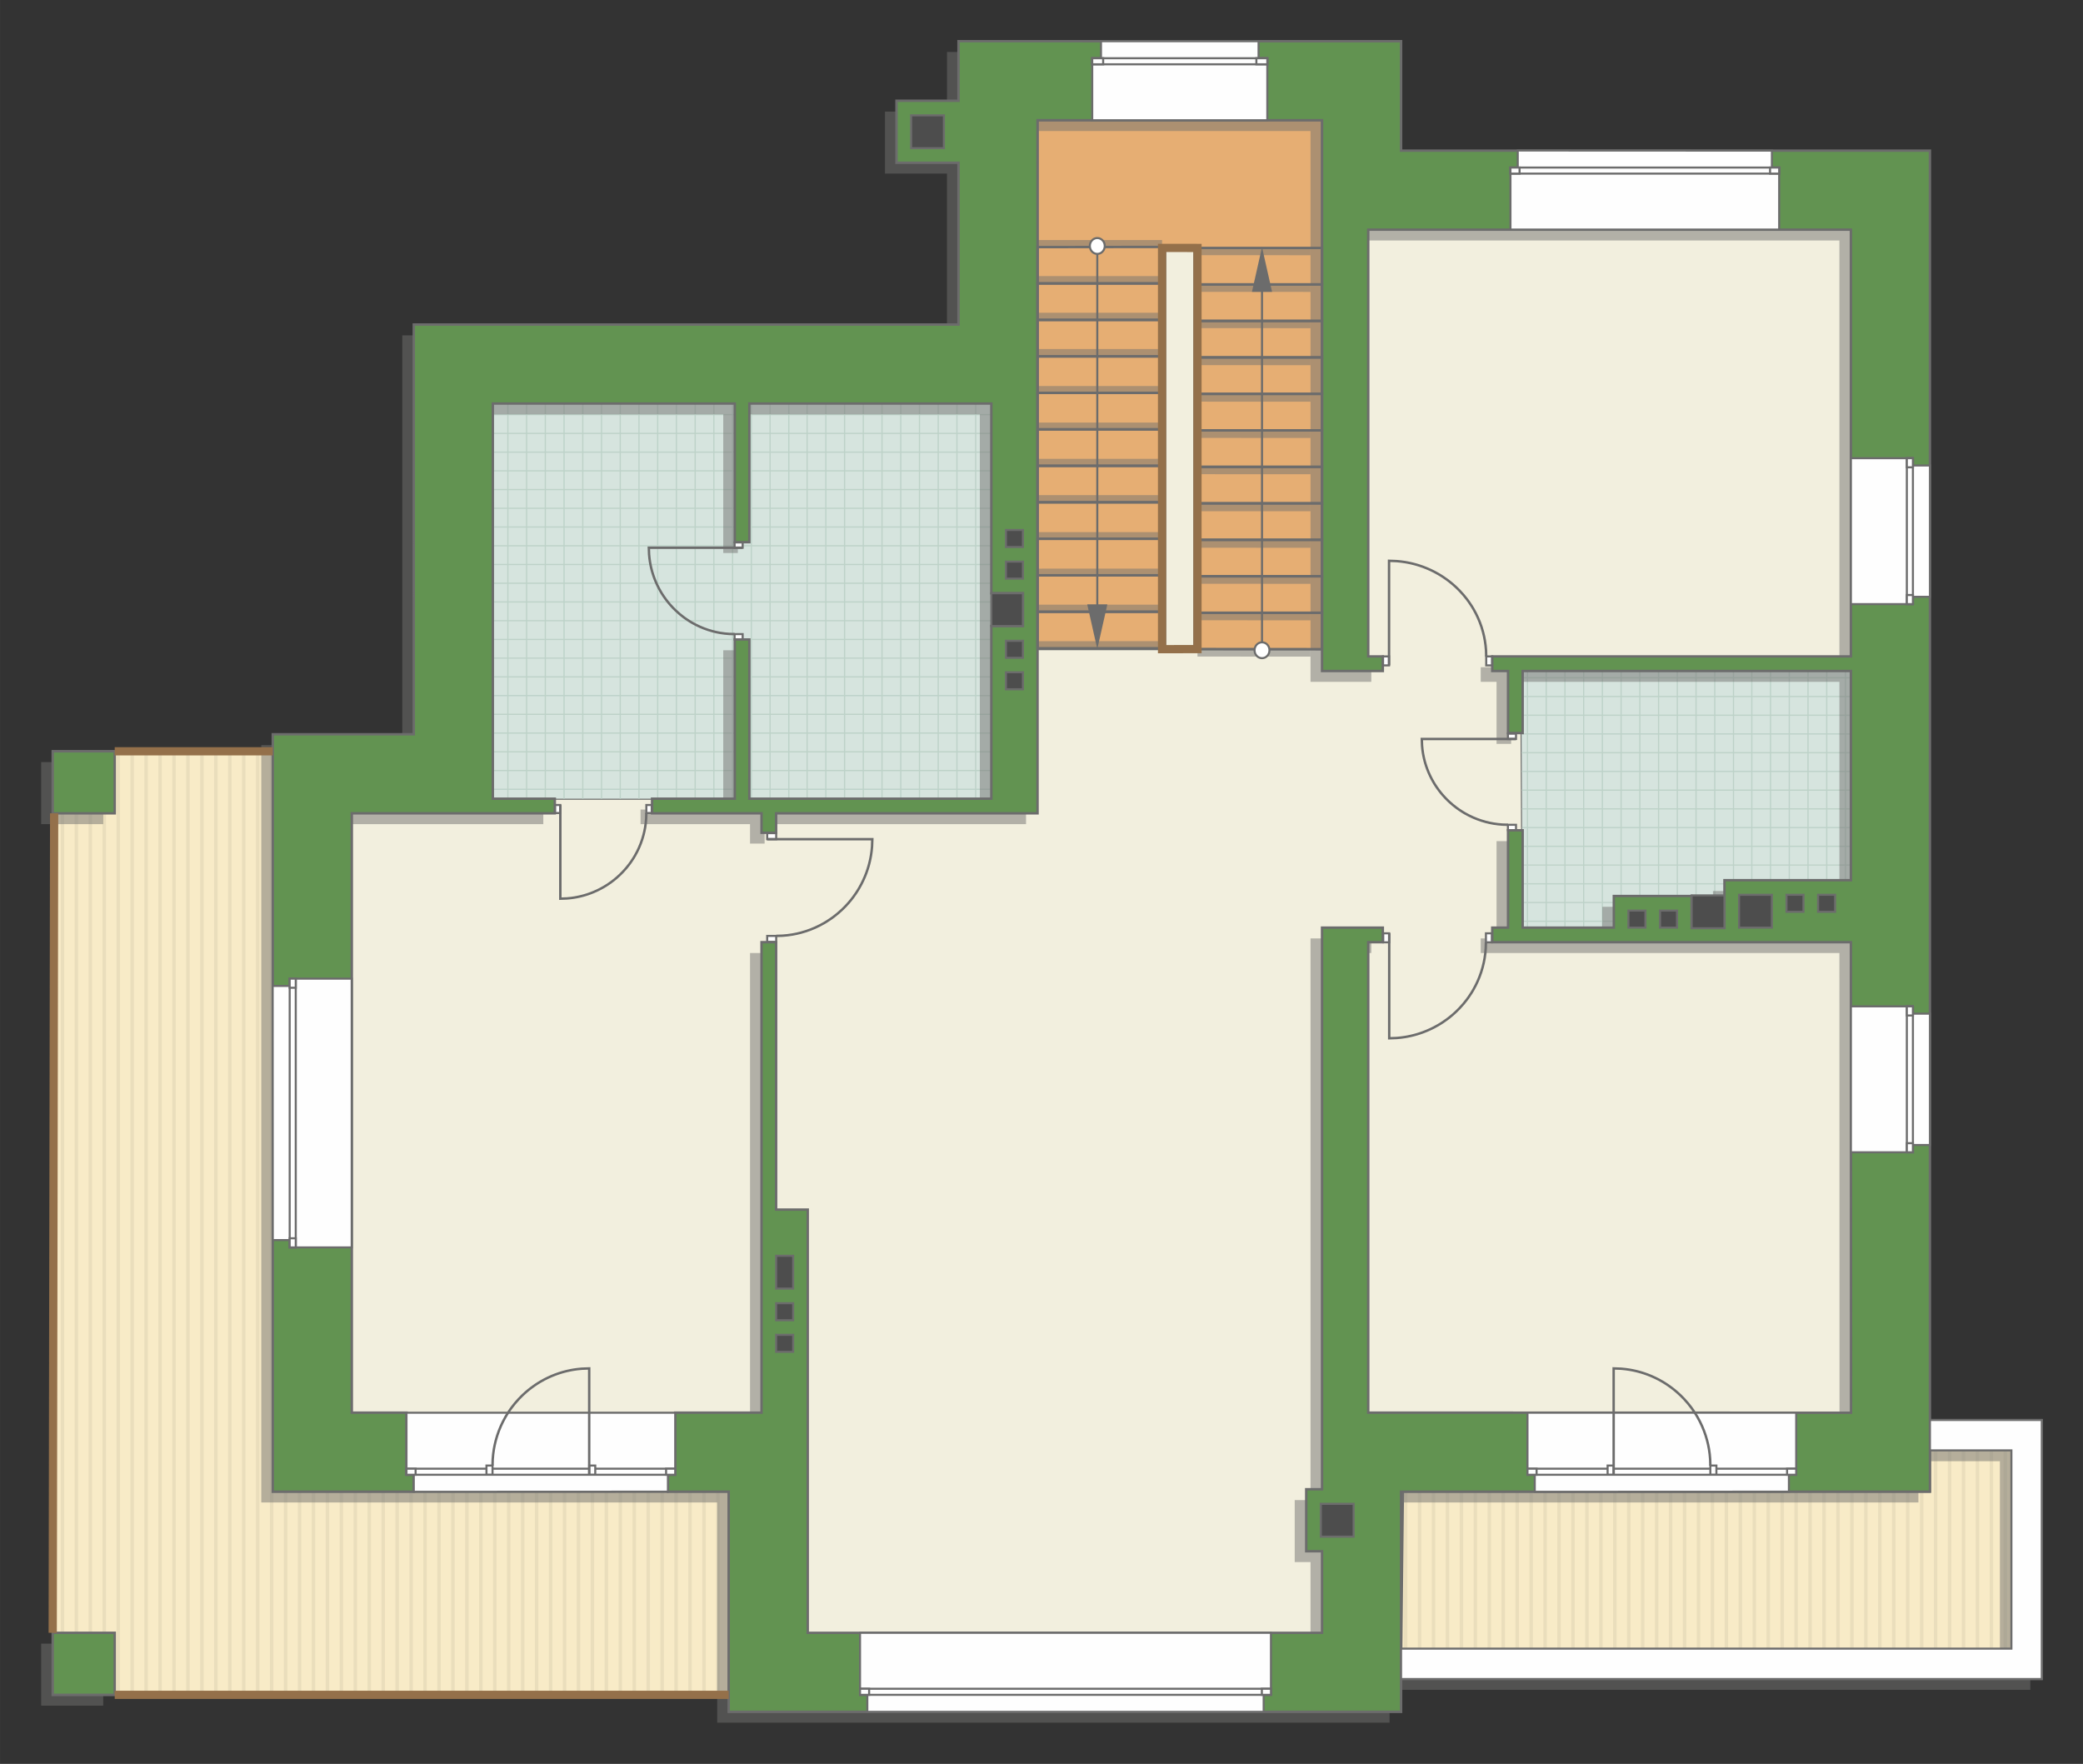 <?xml version="1.0" encoding="UTF-8"?>
<!DOCTYPE svg PUBLIC "-//W3C//DTD SVG 1.1//EN" "http://www.w3.org/Graphics/SVG/1.1/DTD/svg11.dtd">
<!-- Creator: CorelDRAW -->
<svg xmlns="http://www.w3.org/2000/svg" xml:space="preserve" width="171.243mm" height="144.998mm" version="1.1" style="shape-rendering:geometricPrecision; text-rendering:geometricPrecision; image-rendering:optimizeQuality; fill-rule:evenodd; clip-rule:evenodd"
viewBox="0 0 18990.06 16079.69"
 xmlns:xlink="http://www.w3.org/1999/xlink"
 xmlns:xodm="http://www.corel.com/coreldraw/odm/2003">
 <rect x="0" y="0" width="18990.06" height="16079.69" fill="#333333" stroke="none"/>
 <defs>
  <style type="text/css">
   <![CDATA[
    .str5 {stroke:#94704A;stroke-width:75.07;stroke-miterlimit:22.926}
    .str2 {stroke:#6C6C6C;stroke-width:18.73;stroke-miterlimit:22.926}
    .str0 {stroke:#6C6C6C;stroke-width:18.73;stroke-miterlimit:22.926}
    .str1 {stroke:#6C6C6C;stroke-width:18.77;stroke-miterlimit:22.926}
    .str4 {stroke:#6C6C6C;stroke-width:22.18;stroke-miterlimit:22.926}
    .str3 {stroke:#BDD2C8;stroke-width:11.09;stroke-miterlimit:22.926}
    .fil3 {fill:none}
    .fil8 {fill:#FEFEFE}
    .fil6 {fill:#D6E4DE}
    .fil10 {fill:#4D4D4D}
    .fil9 {fill:#629351}
    .fil11 {fill:#6C6C6C}
    .fil5 {fill:#E6AE73}
    .fil2 {fill:#EADEBC}
    .fil4 {fill:#F2EFDE}
    .fil1 {fill:#F8EBC7}
    .fil12 {fill:white}
    .fil0 {fill:white}
    .fil7 {fill:#727271;fill-opacity:0.502}
   ]]>
  </style>
    <clipPath id="id0">
     <path d="M2486.82 6848.89l-2006.32 0 0 8601.41 6162.94 0 0 -1852.07 -4156.61 0 0 -6749.34z"/>
    </clipPath>
    <clipPath id="id1">
     <path d="M18614.5 12944.73l-1019.8 0 0 653.51 -4803.64 0 -17.98 1707.9 5841.42 0 0 -2361.41z"/>
    </clipPath>
    <clipPath id="id2">
     <path d="M4492.94 7281.17l4544.74 0 0 -3602.4 -4544.85 0.03 0.11 3602.37z"/>
    </clipPath>
    <clipPath id="id3">
     <path d="M13881.48 8456.22l831.28 0 2161.46 -433.82 0 -1905.42 -3005.6 0 12.86 2339.24z"/>
    </clipPath>
 </defs>
 <g id="пол">
  <g id="_2966295858464">
   <polygon class="fil0" points="2486.82,6848.89 480.5,6848.89 480.5,15450.3 6643.44,15450.3 6643.44,13598.23 2486.82,13598.23 "/>
   <g style="clip-path:url(#id0)">
    <g>
     <g>
      <rect class="fil1" transform="matrix(-4.67283E-13 9.889 -50.716 -5.93296E-11 10375.7 6109.68)" width="1035.1" height="255.73"/>
      <rect class="fil2" transform="matrix(-4.67283E-13 9.889 -0.124 -1.45426E-13 10375.7 6109.68)" width="1035.1" height="255.73"/>
      <rect class="fil2" transform="matrix(-4.67283E-13 9.889 -0.124 -1.45426E-13 2746.61 6109.68)" width="1035.1" height="255.73"/>
      <rect class="fil2" transform="matrix(-4.67283E-13 9.889 -0.124 -1.45426E-13 8468.4 6109.68)" width="1035.1" height="255.73"/>
      <rect class="fil2" transform="matrix(-4.67283E-13 9.889 -0.124 -1.45426E-13 839.339 6109.68)" width="1035.1" height="255.73"/>
      <rect class="fil2" transform="matrix(-4.67283E-13 9.889 -0.124 -1.45426E-13 6561.14 6109.68)" width="1035.1" height="255.73"/>
      <rect class="fil2" transform="matrix(-4.67283E-13 9.889 -0.124 -1.45426E-13 -1067.93 6109.68)" width="1035.1" height="255.73"/>
      <rect class="fil2" transform="matrix(-4.67283E-13 9.889 -0.124 -1.45426E-13 4653.87 6109.68)" width="1035.1" height="255.73"/>
      <rect class="fil2" transform="matrix(-4.67283E-13 9.889 -0.124 -1.45426E-13 9994.22 6109.68)" width="1035.1" height="255.73"/>
      <rect class="fil2" transform="matrix(-4.67283E-13 9.889 -0.124 -1.45426E-13 2365.15 6109.68)" width="1035.1" height="255.73"/>
      <rect class="fil2" transform="matrix(-4.67283E-13 9.889 -0.124 -1.45426E-13 8086.95 6109.68)" width="1035.1" height="255.73"/>
      <rect class="fil2" transform="matrix(-4.67283E-13 9.889 -0.124 -1.45426E-13 457.886 6109.68)" width="1035.1" height="255.73"/>
      <rect class="fil2" transform="matrix(-4.67283E-13 9.889 -0.124 -1.45426E-13 6179.68 6109.68)" width="1035.1" height="255.73"/>
      <rect class="fil2" transform="matrix(-4.67283E-13 9.889 -0.124 -1.45426E-13 -1449.38 6109.68)" width="1035.1" height="255.73"/>
      <rect class="fil2" transform="matrix(-4.67283E-13 9.889 -0.124 -1.45426E-13 4272.42 6109.68)" width="1035.1" height="255.73"/>
      <rect class="fil2" transform="matrix(-4.67283E-13 9.889 -0.124 -1.45426E-13 9612.76 6109.68)" width="1035.1" height="255.73"/>
      <rect class="fil2" transform="matrix(-4.67283E-13 9.889 -0.124 -1.45426E-13 1983.7 6109.68)" width="1035.1" height="255.73"/>
      <rect class="fil2" transform="matrix(-4.67283E-13 9.889 -0.124 -1.45426E-13 7705.5 6109.68)" width="1035.1" height="255.73"/>
      <rect class="fil2" transform="matrix(-4.67283E-13 9.889 -0.124 -1.45426E-13 76.433 6109.68)" width="1035.1" height="255.73"/>
      <rect class="fil2" transform="matrix(-4.67283E-13 9.889 -0.124 -1.45426E-13 5798.23 6109.68)" width="1035.1" height="255.73"/>
      <rect class="fil2" transform="matrix(-4.67283E-13 9.889 -0.124 -1.45426E-13 -1830.83 6109.68)" width="1035.1" height="255.73"/>
      <rect class="fil2" transform="matrix(-4.67283E-13 9.889 -0.124 -1.45426E-13 3890.96 6109.68)" width="1035.1" height="255.73"/>
      <rect class="fil2" transform="matrix(-4.67283E-13 9.889 -0.124 -1.45426E-13 9231.31 6109.68)" width="1035.1" height="255.73"/>
      <rect class="fil2" transform="matrix(-4.67283E-13 9.889 -0.124 -1.45426E-13 1602.25 6109.68)" width="1035.1" height="255.73"/>
      <rect class="fil2" transform="matrix(-4.67283E-13 9.889 -0.124 -1.45426E-13 7324.04 6109.68)" width="1035.1" height="255.73"/>
      <rect class="fil2" transform="matrix(-4.67283E-13 9.889 -0.124 -1.45426E-13 -305.02 6109.68)" width="1035.1" height="255.73"/>
      <rect class="fil2" transform="matrix(-4.67283E-13 9.889 -0.124 -1.45426E-13 5416.78 6109.68)" width="1035.1" height="255.73"/>
      <rect class="fil2" transform="matrix(-4.67283E-13 9.889 -0.124 -1.45426E-13 -2212.29 6109.68)" width="1035.1" height="255.73"/>
      <rect class="fil2" transform="matrix(-4.67283E-13 9.889 -0.124 -1.45426E-13 3509.51 6109.68)" width="1035.1" height="255.73"/>
      <rect class="fil2" transform="matrix(-4.67283E-13 9.889 -0.124 -1.45426E-13 8849.86 6109.68)" width="1035.1" height="255.73"/>
      <rect class="fil2" transform="matrix(-4.67283E-13 9.889 -0.124 -1.45426E-13 1220.79 6109.68)" width="1035.1" height="255.73"/>
      <rect class="fil2" transform="matrix(-4.67283E-13 9.889 -0.124 -1.45426E-13 6942.59 6109.68)" width="1035.1" height="255.73"/>
      <rect class="fil2" transform="matrix(-4.67283E-13 9.889 -0.124 -1.45426E-13 -686.473 6109.68)" width="1035.1" height="255.73"/>
      <rect class="fil2" transform="matrix(-4.67283E-13 9.889 -0.124 -1.45426E-13 5035.32 6109.68)" width="1035.1" height="255.73"/>
      <rect class="fil2" transform="matrix(-4.67283E-13 9.889 -0.124 -1.45426E-13 3128.06 6109.68)" width="1035.1" height="255.73"/>
      <rect class="fil2" transform="matrix(-4.67283E-13 9.889 -0.124 -1.45426E-13 10248.5 6109.68)" width="1035.1" height="255.73"/>
      <rect class="fil2" transform="matrix(-4.67283E-13 9.889 -0.124 -1.45426E-13 2619.45 6109.68)" width="1035.1" height="255.73"/>
      <rect class="fil2" transform="matrix(-4.67283E-13 9.889 -0.124 -1.45426E-13 8341.25 6109.68)" width="1035.1" height="255.73"/>
      <rect class="fil2" transform="matrix(-4.67283E-13 9.889 -0.124 -1.45426E-13 712.188 6109.68)" width="1035.1" height="255.73"/>
      <rect class="fil2" transform="matrix(-4.67283E-13 9.889 -0.124 -1.45426E-13 6433.99 6109.68)" width="1035.1" height="255.73"/>
      <rect class="fil2" transform="matrix(-4.67283E-13 9.889 -0.124 -1.45426E-13 -1195.08 6109.68)" width="1035.1" height="255.73"/>
      <rect class="fil2" transform="matrix(-4.67283E-13 9.889 -0.124 -1.45426E-13 4526.72 6109.68)" width="1035.1" height="255.73"/>
      <rect class="fil2" transform="matrix(-4.67283E-13 9.889 -0.124 -1.45426E-13 9867.06 6109.68)" width="1035.1" height="255.73"/>
      <rect class="fil2" transform="matrix(-4.67283E-13 9.889 -0.124 -1.45426E-13 2238 6109.68)" width="1035.1" height="255.73"/>
      <rect class="fil2" transform="matrix(-4.67283E-13 9.889 -0.124 -1.45426E-13 7959.8 6109.68)" width="1035.1" height="255.73"/>
      <rect class="fil2" transform="matrix(-4.67283E-13 9.889 -0.124 -1.45426E-13 330.735 6109.68)" width="1035.1" height="255.73"/>
      <rect class="fil2" transform="matrix(-4.67283E-13 9.889 -0.124 -1.45426E-13 6052.53 6109.68)" width="1035.1" height="255.73"/>
      <rect class="fil2" transform="matrix(-4.67283E-13 9.889 -0.124 -1.45426E-13 -1576.53 6109.68)" width="1035.1" height="255.73"/>
      <rect class="fil2" transform="matrix(-4.67283E-13 9.889 -0.124 -1.45426E-13 4145.27 6109.68)" width="1035.1" height="255.73"/>
      <rect class="fil2" transform="matrix(-4.67283E-13 9.889 -0.124 -1.45426E-13 9485.61 6109.68)" width="1035.1" height="255.73"/>
      <rect class="fil2" transform="matrix(-4.67283E-13 9.889 -0.124 -1.45426E-13 1856.55 6109.68)" width="1035.1" height="255.73"/>
      <rect class="fil2" transform="matrix(-4.67283E-13 9.889 -0.124 -1.45426E-13 7578.35 6109.68)" width="1035.1" height="255.73"/>
      <rect class="fil2" transform="matrix(-4.67283E-13 9.889 -0.124 -1.45426E-13 -50.718 6109.68)" width="1035.1" height="255.73"/>
      <rect class="fil2" transform="matrix(-4.67283E-13 9.889 -0.124 -1.45426E-13 5671.08 6109.68)" width="1035.1" height="255.73"/>
      <rect class="fil2" transform="matrix(-4.67283E-13 9.889 -0.124 -1.45426E-13 -1957.98 6109.68)" width="1035.1" height="255.73"/>
      <rect class="fil2" transform="matrix(-4.67283E-13 9.889 -0.124 -1.45426E-13 3763.81 6109.68)" width="1035.1" height="255.73"/>
      <rect class="fil2" transform="matrix(-4.67283E-13 9.889 -0.124 -1.45426E-13 9104.16 6109.68)" width="1035.1" height="255.73"/>
      <rect class="fil2" transform="matrix(-4.67283E-13 9.889 -0.124 -1.45426E-13 1475.09 6109.68)" width="1035.1" height="255.73"/>
      <rect class="fil2" transform="matrix(-4.67283E-13 9.889 -0.124 -1.45426E-13 7196.89 6109.68)" width="1035.1" height="255.73"/>
      <rect class="fil2" transform="matrix(-4.67283E-13 9.889 -0.124 -1.45426E-13 -432.171 6109.68)" width="1035.1" height="255.73"/>
      <rect class="fil2" transform="matrix(-4.67283E-13 9.889 -0.124 -1.45426E-13 5289.63 6109.68)" width="1035.1" height="255.73"/>
      <rect class="fil2" transform="matrix(-4.67283E-13 9.889 -0.124 -1.45426E-13 -2339.44 6109.68)" width="1035.1" height="255.73"/>
      <rect class="fil2" transform="matrix(-4.67283E-13 9.889 -0.124 -1.45426E-13 3382.36 6109.68)" width="1035.1" height="255.73"/>
      <rect class="fil2" transform="matrix(-4.67283E-13 9.889 -0.124 -1.45426E-13 8722.7 6109.68)" width="1035.1" height="255.73"/>
      <rect class="fil2" transform="matrix(-4.67283E-13 9.889 -0.124 -1.45426E-13 1093.64 6109.68)" width="1035.1" height="255.73"/>
      <rect class="fil2" transform="matrix(-4.67283E-13 9.889 -0.124 -1.45426E-13 6815.44 6109.68)" width="1035.1" height="255.73"/>
      <rect class="fil2" transform="matrix(-4.67283E-13 9.889 -0.124 -1.45426E-13 -813.624 6109.68)" width="1035.1" height="255.73"/>
      <rect class="fil2" transform="matrix(-4.67283E-13 9.889 -0.124 -1.45426E-13 4908.17 6109.68)" width="1035.1" height="255.73"/>
      <rect class="fil2" transform="matrix(-4.67283E-13 9.889 -0.124 -1.45426E-13 3000.91 6109.68)" width="1035.1" height="255.73"/>
      <rect class="fil2" transform="matrix(-4.67283E-13 9.889 -0.124 -1.45426E-13 10121.4 6109.68)" width="1035.1" height="255.73"/>
      <rect class="fil2" transform="matrix(-4.67283E-13 9.889 -0.124 -1.45426E-13 2492.3 6109.68)" width="1035.1" height="255.73"/>
      <rect class="fil2" transform="matrix(-4.67283E-13 9.889 -0.124 -1.45426E-13 8214.1 6109.68)" width="1035.1" height="255.73"/>
      <rect class="fil2" transform="matrix(-4.67283E-13 9.889 -0.124 -1.45426E-13 585.037 6109.68)" width="1035.1" height="255.73"/>
      <rect class="fil2" transform="matrix(-4.67283E-13 9.889 -0.124 -1.45426E-13 6306.83 6109.68)" width="1035.1" height="255.73"/>
      <rect class="fil2" transform="matrix(-4.67283E-13 9.889 -0.124 -1.45426E-13 -1322.23 6109.68)" width="1035.1" height="255.73"/>
      <rect class="fil2" transform="matrix(-4.67283E-13 9.889 -0.124 -1.45426E-13 4399.57 6109.68)" width="1035.1" height="255.73"/>
      <rect class="fil2" transform="matrix(-4.67283E-13 9.889 -0.124 -1.45426E-13 9739.91 6109.68)" width="1035.1" height="255.73"/>
      <rect class="fil2" transform="matrix(-4.67283E-13 9.889 -0.124 -1.45426E-13 2110.85 6109.68)" width="1035.1" height="255.73"/>
      <rect class="fil2" transform="matrix(-4.67283E-13 9.889 -0.124 -1.45426E-13 7832.65 6109.68)" width="1035.1" height="255.73"/>
      <rect class="fil2" transform="matrix(-4.67283E-13 9.889 -0.124 -1.45426E-13 203.584 6109.68)" width="1035.1" height="255.73"/>
      <rect class="fil2" transform="matrix(-4.67283E-13 9.889 -0.124 -1.45426E-13 5925.38 6109.68)" width="1035.1" height="255.73"/>
      <rect class="fil2" transform="matrix(-4.67283E-13 9.889 -0.124 -1.45426E-13 -1703.68 6109.68)" width="1035.1" height="255.73"/>
      <rect class="fil2" transform="matrix(-4.67283E-13 9.889 -0.124 -1.45426E-13 4018.12 6109.68)" width="1035.1" height="255.73"/>
      <rect class="fil2" transform="matrix(-4.67283E-13 9.889 -0.124 -1.45426E-13 9358.46 6109.68)" width="1035.1" height="255.73"/>
      <rect class="fil2" transform="matrix(-4.67283E-13 9.889 -0.124 -1.45426E-13 1729.4 6109.68)" width="1035.1" height="255.73"/>
      <rect class="fil2" transform="matrix(-4.67283E-13 9.889 -0.124 -1.45426E-13 7451.19 6109.68)" width="1035.1" height="255.73"/>
      <rect class="fil2" transform="matrix(-4.67283E-13 9.889 -0.124 -1.45426E-13 -177.869 6109.68)" width="1035.1" height="255.73"/>
      <rect class="fil2" transform="matrix(-4.67283E-13 9.889 -0.124 -1.45426E-13 5543.93 6109.68)" width="1035.1" height="255.73"/>
      <rect class="fil2" transform="matrix(-4.67283E-13 9.889 -0.124 -1.45426E-13 -2085.13 6109.68)" width="1035.1" height="255.73"/>
      <rect class="fil2" transform="matrix(-4.67283E-13 9.889 -0.124 -1.45426E-13 3636.66 6109.68)" width="1035.1" height="255.73"/>
      <rect class="fil2" transform="matrix(-4.67283E-13 9.889 -0.124 -1.45426E-13 8977.01 6109.68)" width="1035.1" height="255.73"/>
      <rect class="fil2" transform="matrix(-4.67283E-13 9.889 -0.124 -1.45426E-13 1347.94 6109.68)" width="1035.1" height="255.73"/>
      <rect class="fil2" transform="matrix(-4.67283E-13 9.889 -0.124 -1.45426E-13 7069.74 6109.68)" width="1035.1" height="255.73"/>
      <rect class="fil2" transform="matrix(-4.67283E-13 9.889 -0.124 -1.45426E-13 -559.322 6109.68)" width="1035.1" height="255.73"/>
      <rect class="fil2" transform="matrix(-4.67283E-13 9.889 -0.124 -1.45426E-13 5162.48 6109.68)" width="1035.1" height="255.73"/>
      <rect class="fil2" transform="matrix(-4.67283E-13 9.889 -0.124 -1.45426E-13 -2466.59 6109.68)" width="1035.1" height="255.73"/>
      <rect class="fil2" transform="matrix(-4.67283E-13 9.889 -0.124 -1.45426E-13 3255.21 6109.68)" width="1035.1" height="255.73"/>
      <rect class="fil2" transform="matrix(-4.67283E-13 9.889 -0.124 -1.45426E-13 8595.55 6109.68)" width="1035.1" height="255.73"/>
      <rect class="fil2" transform="matrix(-4.67283E-13 9.889 -0.124 -1.45426E-13 966.49 6109.68)" width="1035.1" height="255.73"/>
      <rect class="fil2" transform="matrix(-4.67283E-13 9.889 -0.124 -1.45426E-13 6688.29 6109.68)" width="1035.1" height="255.73"/>
      <rect class="fil2" transform="matrix(-4.67283E-13 9.889 -0.124 -1.45426E-13 -940.775 6109.68)" width="1035.1" height="255.73"/>
      <rect class="fil2" transform="matrix(-4.67283E-13 9.889 -0.124 -1.45426E-13 4781.02 6109.68)" width="1035.1" height="255.73"/>
      <rect class="fil2" transform="matrix(-4.67283E-13 9.889 -0.124 -1.45426E-13 2873.76 6109.68)" width="1035.1" height="255.73"/>
     </g>
    </g>
   </g>
   <polygon class="fil3 str0" points="2486.82,6848.89 480.5,6848.89 480.5,15450.3 6643.44,15450.3 6643.44,13598.23 2486.82,13598.23 "/>
   <polygon class="fil4 str1" points="17295.41,1800.07 17279.81,6063.92 13868.62,6116.98 13881.48,8456.22 17155.9,8443.31 17253.38,13298.93 12263.18,13363.69 12389.03,15234.03 7230.84,15268.02 6886.18,13298.93 2854.45,13298.93 2786.14,6993.07 4157.36,7078.66 4492.94,7281.17 9037.67,7281.17 9236.42,7251.24 9248.26,2243.36 9350.89,911.7 12354.18,834.19 12354.18,1622.16 "/>
   <polygon class="fil0" points="18614.5,12944.73 17594.7,12944.73 17594.7,13598.23 12791.06,13598.23 12773.08,15306.14 18614.5,15306.14 "/>
   <g style="clip-path:url(#id1)">
    <g>
     <g>
      <rect class="fil1" transform="matrix(-4.67283E-13 7.762 -50.716 -4.65695E-11 25672.7 10477.1)" width="1035.1" height="255.73"/>
      <rect class="fil2" transform="matrix(-4.67283E-13 7.762 -0.124 -1.14149E-13 25672.7 10477.1)" width="1035.1" height="255.73"/>
      <rect class="fil2" transform="matrix(-4.67283E-13 7.762 -0.124 -1.14149E-13 18043.7 10477.1)" width="1035.1" height="255.73"/>
      <rect class="fil2" transform="matrix(-4.67283E-13 7.762 -0.124 -1.14149E-13 23765.5 10477.1)" width="1035.1" height="255.73"/>
      <rect class="fil2" transform="matrix(-4.67283E-13 7.762 -0.124 -1.14149E-13 16136.4 10477.1)" width="1035.1" height="255.73"/>
      <rect class="fil2" transform="matrix(-4.67283E-13 7.762 -0.124 -1.14149E-13 21858.2 10477.1)" width="1035.1" height="255.73"/>
      <rect class="fil2" transform="matrix(-4.67283E-13 7.762 -0.124 -1.14149E-13 14229.2 10477.1)" width="1035.1" height="255.73"/>
      <rect class="fil2" transform="matrix(-4.67283E-13 7.762 -0.124 -1.14149E-13 19950.9 10477.1)" width="1035.1" height="255.73"/>
      <rect class="fil2" transform="matrix(-4.67283E-13 7.762 -0.124 -1.14149E-13 25291.3 10477.1)" width="1035.1" height="255.73"/>
      <rect class="fil2" transform="matrix(-4.67283E-13 7.762 -0.124 -1.14149E-13 17662.2 10477.1)" width="1035.1" height="255.73"/>
      <rect class="fil2" transform="matrix(-4.67283E-13 7.762 -0.124 -1.14149E-13 23384 10477.1)" width="1035.1" height="255.73"/>
      <rect class="fil2" transform="matrix(-4.67283E-13 7.762 -0.124 -1.14149E-13 15755 10477.1)" width="1035.1" height="255.73"/>
      <rect class="fil2" transform="matrix(-4.67283E-13 7.762 -0.124 -1.14149E-13 21476.8 10477.1)" width="1035.1" height="255.73"/>
      <rect class="fil2" transform="matrix(-4.67283E-13 7.762 -0.124 -1.14149E-13 13847.7 10477.1)" width="1035.1" height="255.73"/>
      <rect class="fil2" transform="matrix(-4.67283E-13 7.762 -0.124 -1.14149E-13 19569.5 10477.1)" width="1035.1" height="255.73"/>
      <rect class="fil2" transform="matrix(-4.67283E-13 7.762 -0.124 -1.14149E-13 24909.8 10477.1)" width="1035.1" height="255.73"/>
      <rect class="fil2" transform="matrix(-4.67283E-13 7.762 -0.124 -1.14149E-13 17280.8 10477.1)" width="1035.1" height="255.73"/>
      <rect class="fil2" transform="matrix(-4.67283E-13 7.762 -0.124 -1.14149E-13 23002.6 10477.1)" width="1035.1" height="255.73"/>
      <rect class="fil2" transform="matrix(-4.67283E-13 7.762 -0.124 -1.14149E-13 15373.5 10477.1)" width="1035.1" height="255.73"/>
      <rect class="fil2" transform="matrix(-4.67283E-13 7.762 -0.124 -1.14149E-13 21095.3 10477.1)" width="1035.1" height="255.73"/>
      <rect class="fil2" transform="matrix(-4.67283E-13 7.762 -0.124 -1.14149E-13 13466.2 10477.1)" width="1035.1" height="255.73"/>
      <rect class="fil2" transform="matrix(-4.67283E-13 7.762 -0.124 -1.14149E-13 19188 10477.1)" width="1035.1" height="255.73"/>
      <rect class="fil2" transform="matrix(-4.67283E-13 7.762 -0.124 -1.14149E-13 24528.4 10477.1)" width="1035.1" height="255.73"/>
      <rect class="fil2" transform="matrix(-4.67283E-13 7.762 -0.124 -1.14149E-13 16899.3 10477.1)" width="1035.1" height="255.73"/>
      <rect class="fil2" transform="matrix(-4.67283E-13 7.762 -0.124 -1.14149E-13 22621.1 10477.1)" width="1035.1" height="255.73"/>
      <rect class="fil2" transform="matrix(-4.67283E-13 7.762 -0.124 -1.14149E-13 14992.1 10477.1)" width="1035.1" height="255.73"/>
      <rect class="fil2" transform="matrix(-4.67283E-13 7.762 -0.124 -1.14149E-13 20713.9 10477.1)" width="1035.1" height="255.73"/>
      <rect class="fil2" transform="matrix(-4.67283E-13 7.762 -0.124 -1.14149E-13 13084.8 10477.1)" width="1035.1" height="255.73"/>
      <rect class="fil2" transform="matrix(-4.67283E-13 7.762 -0.124 -1.14149E-13 18806.6 10477.1)" width="1035.1" height="255.73"/>
      <rect class="fil2" transform="matrix(-4.67283E-13 7.762 -0.124 -1.14149E-13 24146.9 10477.1)" width="1035.1" height="255.73"/>
      <rect class="fil2" transform="matrix(-4.67283E-13 7.762 -0.124 -1.14149E-13 16517.9 10477.1)" width="1035.1" height="255.73"/>
      <rect class="fil2" transform="matrix(-4.67283E-13 7.762 -0.124 -1.14149E-13 22239.7 10477.1)" width="1035.1" height="255.73"/>
      <rect class="fil2" transform="matrix(-4.67283E-13 7.762 -0.124 -1.14149E-13 14610.6 10477.1)" width="1035.1" height="255.73"/>
      <rect class="fil2" transform="matrix(-4.67283E-13 7.762 -0.124 -1.14149E-13 20332.4 10477.1)" width="1035.1" height="255.73"/>
      <rect class="fil2" transform="matrix(-4.67283E-13 7.762 -0.124 -1.14149E-13 18425.1 10477.1)" width="1035.1" height="255.73"/>
      <rect class="fil2" transform="matrix(-4.67283E-13 7.762 -0.124 -1.14149E-13 25545.6 10477.1)" width="1035.1" height="255.73"/>
      <rect class="fil2" transform="matrix(-4.67283E-13 7.762 -0.124 -1.14149E-13 17916.5 10477.1)" width="1035.1" height="255.73"/>
      <rect class="fil2" transform="matrix(-4.67283E-13 7.762 -0.124 -1.14149E-13 23638.3 10477.1)" width="1035.1" height="255.73"/>
      <rect class="fil2" transform="matrix(-4.67283E-13 7.762 -0.124 -1.14149E-13 16009.3 10477.1)" width="1035.1" height="255.73"/>
      <rect class="fil2" transform="matrix(-4.67283E-13 7.762 -0.124 -1.14149E-13 21731.1 10477.1)" width="1035.1" height="255.73"/>
      <rect class="fil2" transform="matrix(-4.67283E-13 7.762 -0.124 -1.14149E-13 14102 10477.1)" width="1035.1" height="255.73"/>
      <rect class="fil2" transform="matrix(-4.67283E-13 7.762 -0.124 -1.14149E-13 19823.8 10477.1)" width="1035.1" height="255.73"/>
      <rect class="fil2" transform="matrix(-4.67283E-13 7.762 -0.124 -1.14149E-13 25164.1 10477.1)" width="1035.1" height="255.73"/>
      <rect class="fil2" transform="matrix(-4.67283E-13 7.762 -0.124 -1.14149E-13 17535.1 10477.1)" width="1035.1" height="255.73"/>
      <rect class="fil2" transform="matrix(-4.67283E-13 7.762 -0.124 -1.14149E-13 23256.9 10477.1)" width="1035.1" height="255.73"/>
      <rect class="fil2" transform="matrix(-4.67283E-13 7.762 -0.124 -1.14149E-13 15627.8 10477.1)" width="1035.1" height="255.73"/>
      <rect class="fil2" transform="matrix(-4.67283E-13 7.762 -0.124 -1.14149E-13 21349.6 10477.1)" width="1035.1" height="255.73"/>
      <rect class="fil2" transform="matrix(-4.67283E-13 7.762 -0.124 -1.14149E-13 13720.5 10477.1)" width="1035.1" height="255.73"/>
      <rect class="fil2" transform="matrix(-4.67283E-13 7.762 -0.124 -1.14149E-13 19442.3 10477.1)" width="1035.1" height="255.73"/>
      <rect class="fil2" transform="matrix(-4.67283E-13 7.762 -0.124 -1.14149E-13 24782.7 10477.1)" width="1035.1" height="255.73"/>
      <rect class="fil2" transform="matrix(-4.67283E-13 7.762 -0.124 -1.14149E-13 17153.6 10477.1)" width="1035.1" height="255.73"/>
      <rect class="fil2" transform="matrix(-4.67283E-13 7.762 -0.124 -1.14149E-13 22875.4 10477.1)" width="1035.1" height="255.73"/>
      <rect class="fil2" transform="matrix(-4.67283E-13 7.762 -0.124 -1.14149E-13 15246.4 10477.1)" width="1035.1" height="255.73"/>
      <rect class="fil2" transform="matrix(-4.67283E-13 7.762 -0.124 -1.14149E-13 20968.2 10477.1)" width="1035.1" height="255.73"/>
      <rect class="fil2" transform="matrix(-4.67283E-13 7.762 -0.124 -1.14149E-13 13339.1 10477.1)" width="1035.1" height="255.73"/>
      <rect class="fil2" transform="matrix(-4.67283E-13 7.762 -0.124 -1.14149E-13 19060.9 10477.1)" width="1035.1" height="255.73"/>
      <rect class="fil2" transform="matrix(-4.67283E-13 7.762 -0.124 -1.14149E-13 24401.2 10477.1)" width="1035.1" height="255.73"/>
      <rect class="fil2" transform="matrix(-4.67283E-13 7.762 -0.124 -1.14149E-13 16772.2 10477.1)" width="1035.1" height="255.73"/>
      <rect class="fil2" transform="matrix(-4.67283E-13 7.762 -0.124 -1.14149E-13 22494 10477.1)" width="1035.1" height="255.73"/>
      <rect class="fil2" transform="matrix(-4.67283E-13 7.762 -0.124 -1.14149E-13 14864.9 10477.1)" width="1035.1" height="255.73"/>
      <rect class="fil2" transform="matrix(-4.67283E-13 7.762 -0.124 -1.14149E-13 20586.7 10477.1)" width="1035.1" height="255.73"/>
      <rect class="fil2" transform="matrix(-4.67283E-13 7.762 -0.124 -1.14149E-13 12957.6 10477.1)" width="1035.1" height="255.73"/>
      <rect class="fil2" transform="matrix(-4.67283E-13 7.762 -0.124 -1.14149E-13 18679.4 10477.1)" width="1035.1" height="255.73"/>
      <rect class="fil2" transform="matrix(-4.67283E-13 7.762 -0.124 -1.14149E-13 24019.8 10477.1)" width="1035.1" height="255.73"/>
      <rect class="fil2" transform="matrix(-4.67283E-13 7.762 -0.124 -1.14149E-13 16390.7 10477.1)" width="1035.1" height="255.73"/>
      <rect class="fil2" transform="matrix(-4.67283E-13 7.762 -0.124 -1.14149E-13 22112.5 10477.1)" width="1035.1" height="255.73"/>
      <rect class="fil2" transform="matrix(-4.67283E-13 7.762 -0.124 -1.14149E-13 14483.5 10477.1)" width="1035.1" height="255.73"/>
      <rect class="fil2" transform="matrix(-4.67283E-13 7.762 -0.124 -1.14149E-13 20205.3 10477.1)" width="1035.1" height="255.73"/>
      <rect class="fil2" transform="matrix(-4.67283E-13 7.762 -0.124 -1.14149E-13 18298 10477.1)" width="1035.1" height="255.73"/>
      <rect class="fil2" transform="matrix(-4.67283E-13 7.762 -0.124 -1.14149E-13 25418.4 10477.1)" width="1035.1" height="255.73"/>
      <rect class="fil2" transform="matrix(-4.67283E-13 7.762 -0.124 -1.14149E-13 17789.4 10477.1)" width="1035.1" height="255.73"/>
      <rect class="fil2" transform="matrix(-4.67283E-13 7.762 -0.124 -1.14149E-13 23511.2 10477.1)" width="1035.1" height="255.73"/>
      <rect class="fil2" transform="matrix(-4.67283E-13 7.762 -0.124 -1.14149E-13 15882.1 10477.1)" width="1035.1" height="255.73"/>
      <rect class="fil2" transform="matrix(-4.67283E-13 7.762 -0.124 -1.14149E-13 21603.9 10477.1)" width="1035.1" height="255.73"/>
      <rect class="fil2" transform="matrix(-4.67283E-13 7.762 -0.124 -1.14149E-13 13974.8 10477.1)" width="1035.1" height="255.73"/>
      <rect class="fil2" transform="matrix(-4.67283E-13 7.762 -0.124 -1.14149E-13 19696.6 10477.1)" width="1035.1" height="255.73"/>
      <rect class="fil2" transform="matrix(-4.67283E-13 7.762 -0.124 -1.14149E-13 25037 10477.1)" width="1035.1" height="255.73"/>
      <rect class="fil2" transform="matrix(-4.67283E-13 7.762 -0.124 -1.14149E-13 17407.9 10477.1)" width="1035.1" height="255.73"/>
      <rect class="fil2" transform="matrix(-4.67283E-13 7.762 -0.124 -1.14149E-13 23129.7 10477.1)" width="1035.1" height="255.73"/>
      <rect class="fil2" transform="matrix(-4.67283E-13 7.762 -0.124 -1.14149E-13 15500.7 10477.1)" width="1035.1" height="255.73"/>
      <rect class="fil2" transform="matrix(-4.67283E-13 7.762 -0.124 -1.14149E-13 21222.5 10477.1)" width="1035.1" height="255.73"/>
      <rect class="fil2" transform="matrix(-4.67283E-13 7.762 -0.124 -1.14149E-13 13593.4 10477.1)" width="1035.1" height="255.73"/>
      <rect class="fil2" transform="matrix(-4.67283E-13 7.762 -0.124 -1.14149E-13 19315.2 10477.1)" width="1035.1" height="255.73"/>
      <rect class="fil2" transform="matrix(-4.67283E-13 7.762 -0.124 -1.14149E-13 24655.5 10477.1)" width="1035.1" height="255.73"/>
      <rect class="fil2" transform="matrix(-4.67283E-13 7.762 -0.124 -1.14149E-13 17026.5 10477.1)" width="1035.1" height="255.73"/>
      <rect class="fil2" transform="matrix(-4.67283E-13 7.762 -0.124 -1.14149E-13 22748.3 10477.1)" width="1035.1" height="255.73"/>
      <rect class="fil2" transform="matrix(-4.67283E-13 7.762 -0.124 -1.14149E-13 15119.2 10477.1)" width="1035.1" height="255.73"/>
      <rect class="fil2" transform="matrix(-4.67283E-13 7.762 -0.124 -1.14149E-13 20841 10477.1)" width="1035.1" height="255.73"/>
      <rect class="fil2" transform="matrix(-4.67283E-13 7.762 -0.124 -1.14149E-13 13211.9 10477.1)" width="1035.1" height="255.73"/>
      <rect class="fil2" transform="matrix(-4.67283E-13 7.762 -0.124 -1.14149E-13 18933.7 10477.1)" width="1035.1" height="255.73"/>
      <rect class="fil2" transform="matrix(-4.67283E-13 7.762 -0.124 -1.14149E-13 24274.1 10477.1)" width="1035.1" height="255.73"/>
      <rect class="fil2" transform="matrix(-4.67283E-13 7.762 -0.124 -1.14149E-13 16645 10477.1)" width="1035.1" height="255.73"/>
      <rect class="fil2" transform="matrix(-4.67283E-13 7.762 -0.124 -1.14149E-13 22366.8 10477.1)" width="1035.1" height="255.73"/>
      <rect class="fil2" transform="matrix(-4.67283E-13 7.762 -0.124 -1.14149E-13 14737.8 10477.1)" width="1035.1" height="255.73"/>
      <rect class="fil2" transform="matrix(-4.67283E-13 7.762 -0.124 -1.14149E-13 20459.6 10477.1)" width="1035.1" height="255.73"/>
      <rect class="fil2" transform="matrix(-4.67283E-13 7.762 -0.124 -1.14149E-13 12830.5 10477.1)" width="1035.1" height="255.73"/>
      <rect class="fil2" transform="matrix(-4.67283E-13 7.762 -0.124 -1.14149E-13 18552.3 10477.1)" width="1035.1" height="255.73"/>
      <rect class="fil2" transform="matrix(-4.67283E-13 7.762 -0.124 -1.14149E-13 23892.6 10477.1)" width="1035.1" height="255.73"/>
      <rect class="fil2" transform="matrix(-4.67283E-13 7.762 -0.124 -1.14149E-13 16263.6 10477.1)" width="1035.1" height="255.73"/>
      <rect class="fil2" transform="matrix(-4.67283E-13 7.762 -0.124 -1.14149E-13 21985.4 10477.1)" width="1035.1" height="255.73"/>
      <rect class="fil2" transform="matrix(-4.67283E-13 7.762 -0.124 -1.14149E-13 14356.3 10477.1)" width="1035.1" height="255.73"/>
      <rect class="fil2" transform="matrix(-4.67283E-13 7.762 -0.124 -1.14149E-13 20078.1 10477.1)" width="1035.1" height="255.73"/>
      <rect class="fil2" transform="matrix(-4.67283E-13 7.762 -0.124 -1.14149E-13 18170.8 10477.1)" width="1035.1" height="255.73"/>
     </g>
    </g>
   </g>
   <polygon class="fil3 str2" points="18614.5,12944.73 17594.7,12944.73 17594.7,13598.23 12791.06,13598.23 12773.08,15306.14 18614.5,15306.14 "/>
   <polygon class="fil5 str1" points="9458.85,5917.8 10622.7,5917.8 10622.7,2259.99 10888.74,2259.99 10888.74,5917.8 12052.59,5917.8 12052.59,1096.13 9458.85,1096.13 "/>
   <polygon class="fil6" points="4492.94,7281.17 9037.67,7281.17 9037.67,3678.77 4492.83,3678.81 "/>
   <g style="clip-path:url(#id2)">
    <g>
     <path id="_1" class="fil3 str3" d="M5995.85 8215.35l0 -6859.15m170.76 6859.15l0 -6859.15m170.76 6859.15l0 -6859.15m170.76 6859.15l0 -6859.15m170.76 6859.15l0 -6859.15m170.76 6859.15l0 -6859.15m170.76 6859.15l0 -6859.15m170.76 6859.15l0 -6859.15m-2561.27 6859.24l0 -6859.15m170.76 6859.15l0 -6859.15m170.76 6859.15l0 -6859.15m170.76 6859.15l0 -6859.15m170.76 6859.15l0 -6859.15m170.76 6859.15l0 -6859.15m170.76 6859.15l0 -6859.15m170.76 6859.15l0 -6859.15m-2561.36 6859.06l0 -6859.15m170.76 6859.15l0 -6859.15m170.76 6859.15l0 -6859.15m170.76 6859.15l0 -6859.15m170.76 6859.15l0 -6859.15m170.76 6859.15l0 -6859.15m170.76 6859.15l0 -6859.15m170.76 6859.15l0 -6859.15m-2561.27 6859.24l0 -6859.15m170.76 6859.15l0 -6859.15m170.76 6859.15l0 -6859.15m170.76 6859.15l0 -6859.15m170.76 6859.15l0 -6859.15m170.76 6859.15l0 -6859.15m170.76 6859.15l0 -6859.15m170.76 6859.15l0 -6859.15"/>
     <path class="fil3 str3" d="M333.91 5999.64l11217.02 0m-11217.02 170.76l11217.02 0m-11217.02 170.76l11217.02 0m-11217.02 170.76l11217.02 0m-11217.02 170.76l11217.02 0m-11217.02 170.76l11217.02 0m-11217.02 170.76l11217.02 0m-11217.02 170.76l11217.02 0m-11217.16 -2561.27l11217.02 0m-11217.02 170.76l11217.02 0m-11217.02 170.76l11217.02 0m-11217.02 170.76l11217.02 0m-11217.02 170.76l11217.02 0m-11217.02 170.76l11217.02 0m-11217.02 170.76l11217.02 0m-11217.02 170.76l11217.02 0m-11216.87 -2561.36l11217.02 0m-11217.02 170.76l11217.02 0m-11217.02 170.76l11217.02 0m-11217.02 170.76l11217.02 0m-11217.02 170.76l11217.02 0m-11217.02 170.76l11217.02 0m-11217.02 170.76l11217.02 0m-11217.02 170.76l11217.02 0m-11217.16 -2561.27l11217.02 0m-11217.02 170.76l11217.02 0m-11217.02 170.76l11217.02 0m-11217.02 170.76l11217.02 0m-11217.02 170.76l11217.02 0m-11217.02 170.76l11217.02 0m-11217.02 170.76l11217.02 0m-11217.02 170.76l11217.02 0"/>
     <path class="fil3 str3" d="M702.56 8215.44l0 -6859.15m170.76 6859.15l0 -6859.15m170.76 6859.15l0 -6859.15m170.76 6859.15l0 -6859.15m170.76 6859.15l0 -6859.15m170.76 6859.15l0 -6859.15m170.76 6859.15l0 -6859.15m170.76 6859.15l0 -6859.15m-1365.97 6859.24l0 -6859.15"/>
     <path class="fil3 str3" d="M11456 8288.1l0 -6859.15m170.76 6859.15l0 -6859.15m170.76 6859.15l0 -6859.15m170.76 6859.15l0 -6859.15m170.76 6859.15l0 -6859.15m170.76 6859.15l0 -6859.15m170.76 6859.15l0 -6859.15m170.76 6859.15l0 -6859.15m-2561.27 6859.24l0 -6859.15m170.76 6859.15l0 -6859.15m170.76 6859.15l0 -6859.15m170.76 6859.15l0 -6859.15m170.76 6859.15l0 -6859.15m170.76 6859.15l0 -6859.15m170.76 6859.15l0 -6859.15m170.76 6859.15l0 -6859.15m-2561.36 6859.06l0 -6859.15m170.76 6859.15l0 -6859.15m170.76 6859.15l0 -6859.15m170.76 6859.15l0 -6859.15m170.76 6859.15l0 -6859.15m170.76 6859.15l0 -6859.15m170.76 6859.15l0 -6859.15m170.76 6859.15l0 -6859.15m-2561.27 6859.24l0 -6859.15m170.76 6859.15l0 -6859.15m170.76 6859.15l0 -6859.15m170.76 6859.15l0 -6859.15m170.76 6859.15l0 -6859.15m170.76 6859.15l0 -6859.15m170.76 6859.15l0 -6859.15m170.76 6859.15l0 -6859.15"/>
    </g>
   </g>
   <polygon class="fil3" points="4492.94,7281.17 9037.67,7281.17 9037.67,3678.77 4492.83,3678.81 "/>
   <polygon class="fil6" points="13881.48,8456.22 14712.77,8456.22 16874.22,8022.4 16874.22,6116.98 13868.62,6116.98 "/>
   <g style="clip-path:url(#id3)">
    <g>
     <path id="_1_0" class="fil3 str3" d="M14608.45 9760.16l0 -6859.15m170.76 6859.15l0 -6859.15m170.76 6859.15l0 -6859.15m170.76 6859.15l0 -6859.15m170.76 6859.15l0 -6859.15m170.76 6859.15l0 -6859.15m170.76 6859.15l0 -6859.15m170.76 6859.15l0 -6859.15m-2561.27 6859.24l0 -6859.15m170.76 6859.15l0 -6859.15m170.76 6859.15l0 -6859.15m170.76 6859.15l0 -6859.15m170.76 6859.15l0 -6859.15m170.76 6859.15l0 -6859.15m170.76 6859.15l0 -6859.15m170.76 6859.15l0 -6859.15m-2561.36 6859.06l0 -6859.15m170.76 6859.15l0 -6859.15m170.76 6859.15l0 -6859.15m170.76 6859.15l0 -6859.15m170.76 6859.15l0 -6859.15m170.76 6859.15l0 -6859.15m170.76 6859.15l0 -6859.15m170.76 6859.15l0 -6859.15m-2561.27 6859.24l0 -6859.15m170.76 6859.15l0 -6859.15m170.76 6859.15l0 -6859.15m170.76 6859.15l0 -6859.15m170.76 6859.15l0 -6859.15m170.76 6859.15l0 -6859.15m170.76 6859.15l0 -6859.15m170.76 6859.15l0 -6859.15"/>
     <path class="fil3 str3" d="M8946.51 7544.45l11217.02 0m-11217.02 170.76l11217.02 0m-11217.02 170.76l11217.02 0m-11217.02 170.76l11217.02 0m-11217.02 170.76l11217.02 0m-11217.02 170.76l11217.02 0m-11217.02 170.76l11217.02 0m-11217.02 170.76l11217.02 0m-11217.16 -2561.27l11217.02 0m-11217.02 170.76l11217.02 0m-11217.02 170.76l11217.02 0m-11217.02 170.76l11217.02 0m-11217.02 170.76l11217.02 0m-11217.02 170.76l11217.02 0m-11217.02 170.76l11217.02 0m-11217.02 170.76l11217.02 0m-11216.87 -2561.36l11217.02 0m-11217.02 170.76l11217.02 0m-11217.02 170.76l11217.02 0m-11217.02 170.76l11217.02 0m-11217.02 170.76l11217.02 0m-11217.02 170.76l11217.02 0m-11217.02 170.76l11217.02 0m-11217.02 170.76l11217.02 0m-11217.16 -2561.27l11217.02 0m-11217.02 170.76l11217.02 0m-11217.02 170.76l11217.02 0m-11217.02 170.76l11217.02 0m-11217.02 170.76l11217.02 0m-11217.02 170.76l11217.02 0m-11217.02 170.76l11217.02 0m-11217.02 170.76l11217.02 0"/>
     <path class="fil3 str3" d="M9315.16 9760.25l0 -6859.15m170.76 6859.15l0 -6859.15m170.76 6859.15l0 -6859.15m170.76 6859.15l0 -6859.15m170.76 6859.15l0 -6859.15m170.76 6859.15l0 -6859.15m170.76 6859.15l0 -6859.15m170.76 6859.15l0 -6859.15m-1365.97 6859.24l0 -6859.15"/>
     <path class="fil3 str3" d="M20068.59 9832.91l0 -6859.15m170.76 6859.15l0 -6859.15m170.76 6859.15l0 -6859.15m170.76 6859.15l0 -6859.15m170.76 6859.15l0 -6859.15m170.76 6859.15l0 -6859.15m170.76 6859.15l0 -6859.15m170.76 6859.15l0 -6859.15m-2561.27 6859.24l0 -6859.15m170.76 6859.15l0 -6859.15m170.76 6859.15l0 -6859.15m170.76 6859.15l0 -6859.15m170.76 6859.15l0 -6859.15m170.76 6859.15l0 -6859.15m170.76 6859.15l0 -6859.15m170.76 6859.15l0 -6859.15m-2561.36 6859.06l0 -6859.15m170.76 6859.15l0 -6859.15m170.76 6859.15l0 -6859.15m170.76 6859.15l0 -6859.15m170.76 6859.15l0 -6859.15m170.76 6859.15l0 -6859.15m170.76 6859.15l0 -6859.15m170.76 6859.15l0 -6859.15m-2561.27 6859.24l0 -6859.15m170.76 6859.15l0 -6859.15m170.76 6859.15l0 -6859.15m170.76 6859.15l0 -6859.15m170.76 6859.15l0 -6859.15m170.76 6859.15l0 -6859.15m170.76 6859.15l0 -6859.15m170.76 6859.15l0 -6859.15"/>
    </g>
   </g>
   <polygon class="fil3" points="13881.48,8456.22 14712.77,8456.22 16874.22,8022.4 16874.22,6116.98 13868.62,6116.98 "/>
  </g>
 </g>
 <g id="тень">
  <g id="_2966295884000">
   <polygon class="fil7" points="17489.76,1471.95 12668.13,1471.95 12668.13,474.36 8633.52,474.22 8633.41,1017.26 8068.07,1017.26 8068.07,1582.56 8633.41,1582.56 8633.41,3057.02 3667.39,3057.04 3667.5,6792.47 2381.88,6792.47 2381.88,13696.94 3667.61,13696.94 3667.61,13541.8 3601.18,13541.8 3601.18,12976.45 3102.37,12976.45 3102.37,7512.96 4953,7512.96 4953,7379.88 4387.99,7379.88 4387.87,3777.52 6593.7,3777.5 6593.7,5041.39 6726.66,5041.39 6726.66,3777.5 8932.72,3777.48 8932.72,5506.63 8932.72,5805.91 8932.72,7379.88 6726.88,7379.88 6726.66,5928.14 6593.7,5928.14 6593.7,7379.88 5839.72,7379.88 5839.72,7512.96 6837.78,7512.96 6837.78,7690.06 6970.74,7690.06 6970.74,7512.96 9353.9,7512.96 9354.01,1194.7 9852.71,1194.83 11947.64,1194.83 11947.64,6215.69 12501.79,6215.69 12501.79,6082.67 12368.82,6082.67 12368.82,2192.43 16769.27,2192.43 16769.27,6082.67 13499.4,6082.67 13499.4,6215.69 13643.46,6215.69 13643.46,6781.27 13776.53,6781.27 13776.53,6215.69 16769.27,6215.69 16769.27,8122.66 15616.51,8122.66 15616.51,8554.93 15317.2,8554.93 15317.2,8266.72 14607.82,8266.72 14607.82,8554.93 13776.53,8554.93 13776.53,7667.99 13643.46,7667.99 13643.46,8554.93 13499.4,8554.93 13499.4,8687.91 16769.27,8687.91 16770.38,12977.56 12368.82,12976.45 12368.82,8687.91 12501.79,8687.91 12501.79,8554.93 11947.64,8554.93 11947.64,13674.76 11803.48,13674.76 11803.48,14240.11 11947.64,14240.11 11947.64,14983.66 7258.97,14983.66 7258.97,11125.39 6970.74,11125.39 6970.74,8687.69 6837.78,8687.69 6837.78,12976.45 6050.75,12976.45 6050.75,13541.8 3667.61,13541.8 3667.61,13696.94 6538.47,13696.94 6538.47,15704.15 12668.13,15704.15 12668.13,13696.94 17489.76,13696.94 "/>
   <polygon class="fil7" points="375.56,14983.66 375.56,15549.01 940.91,15549.01 940.91,14983.66 "/>
   <polygon class="fil7" points="375.56,6947.61 375.56,7512.96 940.91,7512.96 940.91,6947.61 "/>
   <polygon class="fil7" points="18509.56,13043.43 18509.56,15404.85 12668.13,15404.85 12668.13,15127.83 18232.43,15127.83 18232.43,13320.56 17489.76,13320.56 17489.76,13043.43 "/>
  </g>
  <g id="_2966295886064">
   <polygon class="fil7" points="10917.02,5985.25 11947.64,5985.77 11947.64,5921.49 10917.02,5921.56 "/>
   <polygon class="fil7" points="10917.02,5654.52 11947.64,5655.05 11947.64,5590.77 10917.02,5590.84 "/>
   <polygon class="fil7" points="10917.02,5321.76 11947.64,5322.28 11947.64,5258.01 10917.02,5258.07 "/>
   <polygon class="fil7" points="10917.02,4993.13 11947.64,4993.65 11947.64,4929.38 10917.02,4929.44 "/>
   <polygon class="fil7" points="10917.02,4660.17 11947.64,4660.69 11947.64,4596.41 10917.02,4596.48 "/>
   <polygon class="fil7" points="10917.02,4322.83 11947.64,4323.36 11947.64,4259.08 10917.02,4259.15 "/>
   <polygon class="fil7" points="10917.02,3992.03 11947.64,3992.55 11947.64,3928.28 10917.02,3928.34 "/>
   <polygon class="fil7" points="10917.02,3661.51 11947.64,3662.03 11947.64,3597.75 10917.02,3597.82 "/>
   <polygon class="fil7" points="10917.02,3328.54 11947.64,3329.06 11947.64,3264.79 10917.02,3264.86 "/>
   <polygon class="fil7" points="10917.02,2991.21 11947.64,2991.73 11947.64,2927.46 10917.02,2927.52 "/>
   <polygon class="fil7" points="10917.02,2660.41 11947.64,2660.93 11947.64,2596.65 10917.02,2596.72 "/>
   <polygon class="fil7" points="10917.02,2326.26 11947.64,2326.78 11947.64,2262.5 10917.02,2262.57 "/>
   <polygon class="fil7" points="9458.92,5908.9 10594.2,5909.42 10594.2,5845.14 9458.92,5845.21 "/>
   <polygon class="fil7" points="9458.92,5576.13 10594.2,5576.65 10594.2,5512.38 9458.92,5512.44 "/>
   <polygon class="fil7" points="9458.92,5247.5 10594.2,5248.03 10594.2,5183.75 9458.92,5183.82 "/>
   <polygon class="fil7" points="9458.92,4914.54 10594.2,4915.06 10594.2,4850.79 9458.92,4850.85 "/>
   <polygon class="fil7" points="9458.92,4577.21 10594.2,4577.73 10594.2,4513.45 9458.92,4513.52 "/>
   <polygon class="fil7" points="9458.92,4246.4 10594.2,4246.93 10594.2,4182.65 9458.92,4182.72 "/>
   <polygon class="fil7" points="9458.92,3915.88 10594.2,3916.4 10594.2,3852.13 9458.92,3852.19 "/>
   <polygon class="fil7" points="9458.92,3582.92 10594.2,3583.44 10594.2,3519.16 9458.92,3519.23 "/>
   <polygon class="fil7" points="9458.92,3245.58 10594.2,3246.1 10594.2,3181.83 9458.92,3181.9 "/>
   <polygon class="fil7" points="9458.92,2914.78 10594.2,2915.3 10594.2,2851.03 9458.92,2851.09 "/>
   <polygon class="fil7" points="9458.92,2580.63 10594.2,2581.15 10594.2,2516.88 9458.92,2516.94 "/>
   <polygon class="fil7" points="9458.95,2251.74 10594.2,2252.26 10594.2,2187.98 9458.95,2188.05 "/>
  </g>
 </g>
 <g id="двери">
  <g id="_2966295886784">
   <g>
    <polygon class="fil8 str2" points="12665.12,8590.24 12665.12,8508.18 12610,8508.18 12610,8590.24 "/>
    <polyline class="fil3 str4" points="12665.12,8508.18 12665.12,9465.12 12732.98,9462.58 12773.25,9458.61 12809.36,9453.48 12832.8,9449.33 12864.85,9442.59 12895.47,9434.96 12915.06,9429.47 12942.93,9420.82 12974.02,9409.92 13007.33,9396.77 13044.01,9380.44 13075.6,9364.71 13109.47,9346.04 13131.15,9333.05 13156.69,9316.62 13192.87,9291.14 13219.47,9270.58 13244.39,9249.79 13275.38,9221.67 13306.23,9190.79 13342.41,9150.38 13371.14,9114.31 13390.39,9087.8 13415.41,9049.92 13430.42,9024.92 13452.23,8984.79 13471.35,8944.82 13488.42,8903.85 13503.58,8861.43 13517.34,8815.23 13526.94,8775.58 13534.4,8737.07 13540.89,8691.72 13544.99,8646.09 13546.76,8590.24 "/>
    <polygon class="fil8 str2" points="13546.76,8508.18 13601.89,8508.18 13601.89,8590.24 13546.76,8590.24 "/>
   </g>
   <g>
    <polygon class="fil8 str2" points="13747.28,6736.78 13820.92,6736.78 13820.92,6687.88 13747.28,6687.88 "/>
    <polyline class="fil3 str4" points="13820.92,6736.78 12962.1,6736.78 12964.39,6796.96 12967.95,6832.68 12972.56,6864.71 12976.28,6885.5 12982.33,6913.92 12989.17,6941.08 12994.11,6958.46 13001.87,6983.18 13011.65,7010.76 13023.44,7040.3 13038.1,7072.82 13052.22,7100.85 13068.97,7130.89 13080.63,7150.12 13095.38,7172.77 13118.25,7204.85 13136.71,7228.44 13155.35,7250.55 13180.6,7278.04 13208.3,7305.42 13244.58,7337.49 13276.94,7362.97 13300.74,7380.05 13334.73,7402.24 13357.17,7415.55 13393.19,7434.9 13429.05,7451.84 13465.81,7466.99 13503.89,7480.44 13545.36,7492.64 13580.94,7501.16 13615.51,7507.78 13656.2,7513.53 13697.15,7517.17 13747.28,7518.74 "/>
    <polygon class="fil8 str2" points="13820.92,7518.74 13820.92,7567.64 13747.28,7567.64 13747.28,7518.74 "/>
   </g>
   <g>
    <polygon class="fil8 str2" points="12663.55,5983.97 12663.55,6065.71 12608.16,6065.71 12608.16,5983.97 "/>
    <polyline class="fil3 str4" points="12663.55,6065.71 12663.55,5112.44 12731.72,5114.98 12772.17,5118.93 12808.45,5124.05 12832,5128.18 12864.2,5134.89 12894.97,5142.5 12914.65,5147.96 12942.64,5156.58 12973.89,5167.44 13007.35,5180.53 13044.2,5196.8 13075.94,5212.47 13109.96,5231.07 13131.74,5244.01 13157.41,5260.38 13193.74,5285.76 13220.48,5306.25 13245.51,5326.95 13276.65,5354.96 13307.65,5385.72 13343.98,5425.99 13372.85,5461.9 13392.2,5488.32 13417.33,5526.05 13432.41,5550.96 13454.32,5590.94 13473.53,5630.75 13490.69,5671.56 13505.91,5713.82 13519.73,5759.84 13529.38,5799.34 13536.87,5837.7 13543.41,5882.87 13547.52,5928.34 13549.3,5983.97 "/>
    <polygon class="fil8 str2" points="13549.3,6065.71 13604.69,6065.71 13604.69,5983.97 13549.3,5983.97 "/>
   </g>
   <g>
    <polygon class="fil8 str2" points="7076.43,7650.21 6994.24,7650.21 6994.24,7595.09 7076.43,7595.09 "/>
    <polyline class="fil3 str4" points="6994.24,7650.21 7952.67,7650.21 7950.12,7718.06 7946.15,7758.33 7941,7794.43 7936.84,7817.87 7930.1,7849.91 7922.46,7880.53 7916.96,7900.13 7908.29,7927.98 7897.38,7959.09 7884.21,7992.38 7867.86,8029.07 7852.11,8060.65 7833.4,8094.52 7820.39,8116.19 7803.94,8141.74 7778.41,8177.9 7757.82,8204.5 7737.01,8229.42 7708.83,8260.41 7677.91,8291.27 7637.43,8327.43 7601.32,8356.16 7574.76,8375.4 7536.82,8400.42 7511.78,8415.43 7471.58,8437.25 7431.56,8456.36 7390.54,8473.44 7348.03,8488.6 7301.77,8502.34 7262.06,8511.94 7223.49,8519.4 7178.07,8525.9 7132.36,8530 7076.43,8531.77 "/>
    <polygon class="fil8 str2" points="6994.24,8531.77 6994.24,8586.89 7076.43,8586.89 7076.43,8531.77 "/>
   </g>
   <g>
    <polygon class="fil8 str2" points="5108.32,7411.52 5108.32,7338.26 5059.28,7338.26 5059.28,7411.52 "/>
    <polyline class="fil3 str4" points="5108.32,7338.26 5108.32,8192.54 5168.67,8190.26 5204.49,8186.73 5236.6,8182.14 5257.45,8178.43 5285.96,8172.42 5313.2,8165.61 5330.62,8160.71 5355.41,8152.98 5383.07,8143.26 5412.69,8131.52 5445.32,8116.94 5473.42,8102.9 5503.54,8086.23 5522.82,8074.63 5545.55,8059.96 5577.72,8037.22 5601.38,8018.86 5623.54,8000.31 5651.11,7975.2 5678.57,7947.64 5710.73,7911.55 5736.29,7879.37 5753.41,7855.69 5775.67,7821.88 5789.01,7799.56 5808.41,7763.73 5825.41,7728.06 5840.61,7691.49 5854.09,7653.61 5866.31,7612.38 5874.86,7576.98 5881.49,7542.59 5887.27,7502.11 5890.92,7461.38 5892.5,7411.52 "/>
    <polygon class="fil8 str2" points="5892.5,7338.26 5941.53,7338.26 5941.53,7411.52 5892.5,7411.52 "/>
   </g>
   <g>
    <polygon class="fil8 str2" points="6697.2,4993.18 6770.56,4993.18 6770.56,4943.94 6697.2,4943.94 "/>
    <polyline class="fil3 str4" points="6770.56,4993.18 5915.17,4993.18 5917.45,5053.77 5921,5089.72 5925.59,5121.97 5929.29,5142.91 5935.32,5171.53 5942.13,5198.88 5947.04,5216.38 5954.79,5241.26 5964.52,5269.03 5976.27,5298.77 5990.87,5331.53 6004.92,5359.74 6021.62,5389.98 6033.23,5409.34 6047.92,5432.16 6070.69,5464.46 6089.08,5488.21 6107.64,5510.47 6132.79,5538.15 6160.4,5565.71 6196.52,5598 6228.74,5623.66 6252.45,5640.86 6286.32,5663.2 6308.66,5676.6 6344.54,5696.09 6380.26,5713.15 6416.88,5728.4 6454.8,5741.94 6496.09,5754.22 6531.53,5762.8 6565.96,5769.47 6606.5,5775.27 6647.28,5778.93 6697.2,5780.5 "/>
    <polygon class="fil8 str2" points="6770.56,5780.5 6770.56,5829.74 6697.2,5829.74 6697.2,5780.5 "/>
   </g>
  </g>
 </g>
 <g id="стена">
  <g id="_2966295892448">
   <polygon class="fil9 str4" points="17594.71,1373.24 12773.08,1373.24 12773.08,375.65 8738.48,375.51 8738.37,918.55 8173.02,918.55 8173.02,1483.85 8738.37,1483.85 8738.37,2958.31 3772.34,2958.33 3772.45,6693.76 2486.83,6693.76 2486.83,13598.23 3772.56,13598.23 3772.56,13443.09 3706.13,13443.09 3706.13,12877.74 3207.32,12877.74 3207.32,7414.25 5057.95,7414.25 5057.95,7281.17 4492.94,7281.17 4492.83,3678.81 6698.65,3678.8 6698.65,4942.68 6831.61,4942.68 6831.61,3678.8 9037.67,3678.77 9037.67,5407.93 9325.78,5407.93 9325.78,5707.2 9037.67,5707.2 9037.67,7281.17 6831.84,7281.17 6831.61,5829.43 6698.65,5829.43 6698.65,7281.17 5944.67,7281.17 5944.67,7414.25 6942.73,7414.25 6942.73,7591.35 7075.7,7591.35 7075.7,7414.25 9458.85,7414.25 9458.97,1095.99 9957.66,1096.13 12052.59,1096.13 12052.59,6116.98 12606.74,6116.98 12606.74,5983.96 12473.77,5983.96 12473.77,2093.72 16874.22,2093.72 16874.22,5983.96 13604.35,5983.96 13604.35,6116.98 13748.41,6116.98 13748.41,6682.56 13881.48,6682.56 13881.48,6116.98 16874.22,6116.98 16874.22,8023.95 15721.46,8023.95 15721.46,8456.22 15422.16,8456.22 15422.16,8168.01 14712.77,8168.01 14712.77,8456.22 13881.48,8456.22 13881.48,7569.28 13748.41,7569.28 13748.41,8456.22 13604.35,8456.22 13604.35,8589.2 16874.22,8589.2 16875.33,12878.85 12473.77,12877.74 12473.77,8589.2 12606.74,8589.2 12606.74,8456.22 12052.59,8456.22 12052.59,13576.05 11908.43,13576.05 11908.43,14141.4 12052.59,14141.4 12052.59,14884.96 7363.92,14884.96 7363.92,11026.69 7075.7,11026.69 7075.7,8588.98 6942.73,8588.98 6942.73,12877.74 6155.71,12877.74 6155.71,13443.09 6089.17,13443.09 6089.17,13598.23 6643.42,13598.23 6643.42,15605.44 12773.08,15605.44 12773.08,13598.23 17594.71,13598.23 "/>
   <polygon class="fil9 str4" points="480.51,14884.96 480.51,15450.3 1045.86,15450.3 1045.86,14884.96 "/>
   <polygon class="fil9 str4" points="480.51,6848.9 480.51,7414.25 1045.86,7414.25 1045.86,6848.9 "/>
   <polygon class="fil8 str2" points="18614.51,12944.73 18614.51,15306.14 12773.08,15306.14 12773.08,15029.12 18337.38,15029.12 18337.38,13221.85 17594.71,13221.85 17594.71,12944.73 "/>
  </g>
 </g>
 <g id="окно">
  <g id="_2966295894608">
   <g>
    <polygon class="fil8 str2" points="11587.05,14884.96 7840.55,14884.96 7840.55,15450.3 7907.09,15450.3 7907.09,15605.44 11520.52,15605.44 11520.52,15450.3 11587.05,15450.3 "/>
    <polygon class="fil8 str2" points="11314.97,15394.85 11587.05,15394.85 11587.05,15450.3 7840.55,15450.3 7840.55,15394.85 "/>
    <polygon class="fil8 str2" points="11503.88,15422.58 11503.88,15450.3 11587.05,15450.3 11587.05,15394.85 11503.88,15394.85 "/>
    <polygon class="fil8 str2" points="7923.62,15422.58 7923.62,15450.3 7840.55,15450.3 7840.55,15394.85 7923.62,15394.85 "/>
   </g>
   <g>
    <polygon class="fil8 str2" points="17594.71,4243.44 17439.57,4243.44 17439.57,4176.91 16874.11,4176.91 16874.11,5507.21 17439.57,5507.21 17439.57,5440.67 17594.71,5440.67 "/>
    <polygon class="fil8 str2" points="17384.12,4260.08 17384.12,5507.21 17439.57,5507.21 17439.57,4176.91 17384.12,4176.91 "/>
    <polygon class="fil8 str2" points="17411.85,4260.08 17384.12,4260.08 17384.12,4176.91 17439.57,4176.91 17439.57,4260.08 "/>
    <polygon class="fil8 str2" points="17411.85,5424.15 17384.12,5424.15 17384.12,5507.21 17439.57,5507.21 17439.57,5424.15 "/>
   </g>
   <g>
    <polygon class="fil8 str2" points="17594.71,9240.64 17439.57,9240.64 17439.57,9174.11 16874.11,9174.11 16874.11,10504.41 17439.57,10504.41 17439.57,10437.87 17594.71,10437.87 "/>
    <polygon class="fil8 str2" points="17384.12,9257.28 17384.12,10504.41 17439.57,10504.41 17439.57,9174.11 17384.12,9174.11 "/>
    <polygon class="fil8 str2" points="17411.85,9257.28 17384.12,9257.28 17384.12,9174.11 17439.57,9174.11 17439.57,9257.28 "/>
    <polygon class="fil8 str2" points="17411.85,10421.35 17384.12,10421.35 17384.12,10504.41 17439.57,10504.41 17439.57,10421.35 "/>
   </g>
   <g>
    <polygon class="fil8 str2" points="11473.95,375.65 11473.95,530.79 11553.78,530.79 11553.78,1096.25 9957.55,1096.25 9957.55,530.79 10037.39,530.79 10037.39,375.65 "/>
    <polygon class="fil8 str2" points="11453.99,586.24 9957.55,586.24 9957.55,530.79 11553.78,530.79 11553.78,586.24 "/>
    <polygon class="fil8 str2" points="11453.99,558.51 11453.99,586.24 11553.78,586.24 11553.78,530.79 11453.99,530.79 "/>
    <polygon class="fil8 str2" points="10057.21,558.51 10057.21,586.24 9957.55,586.24 9957.55,530.79 10057.21,530.79 "/>
   </g>
   <g>
    <polygon class="fil8 str2" points="3206.34,8921.55 2640.99,8921.55 2640.99,8987.98 2485.73,8987.98 2486.83,11304.92 2640.99,11304.92 2640.99,11371.47 3206.34,11371.47 "/>
    <polygon class="fil8 str2" points="2696.33,9320.29 2696.33,8921.55 2640.99,8921.55 2640.99,11371.47 2696.33,11371.47 "/>
    <polygon class="fil8 str2" points="2668.66,9004.61 2640.99,9004.61 2640.99,8921.55 2696.33,8921.55 2696.33,9004.61 "/>
    <polygon class="fil8 str2" points="2668.66,11288.29 2640.99,11288.29 2640.99,11371.47 2696.33,11371.47 2696.33,11288.29 "/>
   </g>
   <g>
    <polygon class="fil8 str2" points="13770.37,2092.74 13770.37,1527.4 13836.79,1527.4 13836.79,1372.13 16153.73,1373.24 16153.73,1527.4 16220.28,1527.4 16220.28,2092.74 "/>
    <polygon class="fil8 str2" points="14169.1,1582.74 13770.37,1582.74 13770.37,1527.4 16220.28,1527.4 16220.28,1582.74 "/>
    <polygon class="fil8 str2" points="13853.43,1555.07 13853.43,1527.4 13770.37,1527.4 13770.37,1582.74 13853.43,1582.74 "/>
    <polygon class="fil8 str2" points="16137.1,1555.07 16137.1,1527.4 16220.28,1527.4 16220.28,1582.74 16137.1,1582.74 "/>
   </g>
   <g>
    <polygon class="fil8 str2" points="3705.8,12878.73 3705.8,13444.08 3772.23,13444.08 3772.23,13599.34 6089.17,13598.23 6089.17,13444.08 6155.72,13444.08 6155.72,12878.73 "/>
    <polygon class="fil8 str2" points="4104.54,13388.74 3705.8,13388.74 3705.8,13444.08 6155.72,13444.08 6155.72,13388.74 "/>
    <polygon class="fil8 str2" points="3788.86,13416.41 3788.86,13444.08 3705.8,13444.08 3705.8,13388.74 3788.86,13388.74 "/>
    <polygon class="fil8 str2" points="6072.53,13416.41 6072.53,13444.08 6155.72,13444.08 6155.72,13388.74 6072.53,13388.74 "/>
   </g>
   <g>
    <polygon class="fil8 str2" points="13925.51,12878.73 13925.51,13444.08 13991.94,13444.08 13991.94,13599.34 16308.88,13598.23 16308.88,13444.08 16375.43,13444.08 16375.43,12878.73 "/>
    <polygon class="fil8 str2" points="14324.25,13388.74 13925.51,13388.74 13925.51,13444.08 16375.43,13444.08 16375.43,13388.74 "/>
    <polygon class="fil8 str2" points="14008.57,13416.41 14008.57,13444.08 13925.51,13444.08 13925.51,13388.74 14008.57,13388.74 "/>
    <polygon class="fil8 str2" points="16292.24,13416.41 16292.24,13444.08 16375.43,13444.08 16375.43,13388.74 16292.24,13388.74 "/>
   </g>
   <g>
    <g>
     <polygon class="fil8 str2" points="14711.22,13360.04 14711.22,13443.09 14656.09,13443.09 14656.09,13360.04 "/>
     <polyline class="fil3 str4" points="14711.22,13443.09 14711.22,12474.68 14779.06,12477.26 14819.33,12481.27 14855.44,12486.47 14878.87,12490.67 14910.92,12497.49 14941.53,12505.21 14961.13,12510.77 14988.99,12519.53 15020.09,12530.55 15053.38,12543.85 15090.07,12560.38 15121.65,12576.3 15155.52,12595.19 15177.19,12608.33 15202.74,12624.97 15238.9,12650.75 15265.5,12671.57 15290.42,12692.59 15321.41,12721.06 15352.27,12752.3 15388.43,12793.21 15417.17,12829.69 15436.41,12856.53 15461.42,12894.87 15476.43,12920.16 15498.25,12960.78 15517.36,13001.22 15534.44,13042.67 15549.6,13085.61 15563.34,13132.36 15572.94,13172.48 15580.4,13211.46 15586.9,13257.35 15591.01,13303.53 15592.77,13360.04 "/>
     <polygon class="fil8 str2" points="15592.77,13443.09 15647.9,13443.09 15647.9,13360.04 15592.77,13360.04 "/>
    </g>
    <g>
     <polygon class="fil8 str2" points="5371.64,13360.04 5371.64,13443.09 5426.77,13443.09 5426.77,13360.04 "/>
     <polyline class="fil3 str4" points="5371.64,13443.09 5371.64,12474.68 5303.79,12477.26 5263.53,12481.27 5227.42,12486.47 5203.99,12490.67 5171.94,12497.49 5141.32,12505.21 5121.73,12510.77 5093.87,12519.53 5062.76,12530.55 5029.47,12543.85 4992.79,12560.38 4961.2,12576.3 4927.34,12595.19 4905.67,12608.33 4880.12,12624.97 4843.95,12650.75 4817.35,12671.57 4792.43,12692.59 4761.45,12721.06 4730.59,12752.3 4694.42,12793.21 4665.69,12829.69 4646.45,12856.53 4621.43,12894.87 4606.43,12920.16 4584.6,12960.78 4565.5,13001.22 4548.42,13042.67 4533.26,13085.61 4519.52,13132.36 4509.91,13172.48 4502.45,13211.46 4495.95,13257.35 4491.85,13303.53 4490.09,13360.04 "/>
     <polygon class="fil8 str2" points="4490.09,13443.09 4434.96,13443.09 4434.96,13360.04 4490.09,13360.04 "/>
    </g>
   </g>
  </g>
 </g>
 <g id="ВК">
  <g id="_2966295904784">
   <polygon class="fil10 str1" points="8605.4,1051.56 8306.09,1051.56 8306.09,1350.84 8605.4,1350.84 "/>
   <polygon class="fil10 str1" points="9325.78,5407.93 9037.67,5407.93 9037.67,5707.21 9325.78,5707.21 "/>
   <polygon class="fil10 str1" points="9325.78,5119.73 9170.64,5119.73 9170.64,5274.92 9325.78,5274.92 "/>
   <polygon class="fil10 str1" points="9325.78,4831.55 9170.64,4831.55 9170.64,4986.73 9325.78,4986.73 "/>
   <polygon class="fil10 str1" points="9325.78,5841.41 9170.64,5841.41 9170.64,5996.59 9325.78,5996.59 "/>
   <polygon class="fil10 str1" points="9325.78,6128.4 9170.64,6128.4 9170.64,6283.59 9325.78,6283.59 "/>
   <polygon class="fil10 str1" points="15000.97,8301 14845.83,8301 14845.83,8456.19 15000.97,8456.19 "/>
   <polygon class="fil10 str1" points="15289.14,8301 15133.99,8301 15133.99,8456.19 15289.14,8456.19 "/>
   <polygon class="fil10 str1" points="16441.95,8156.9 16286.81,8156.9 16286.81,8312.08 16441.95,8312.08 "/>
   <polygon class="fil10 str1" points="16730.11,8156.9 16574.97,8156.9 16574.97,8312.08 16730.11,8312.08 "/>
   <polygon class="fil10 str1" points="16153.7,8156.92 15854.46,8156.92 15854.46,8456.22 16153.7,8456.22 "/>
   <polygon class="fil10 str1" points="15721.43,8162.46 15422.19,8162.46 15422.19,8461.77 15721.43,8461.77 "/>
   <polygon class="fil10 str1" points="12340.72,13709.07 12041.48,13709.07 12041.48,14008.38 12340.72,14008.38 "/>
   <polygon class="fil10 str1" points="7230.85,12168.37 7075.68,12168.37 7075.68,12323.58 7230.85,12323.58 "/>
   <polygon class="fil10 str1" points="7230.85,11880.15 7075.68,11880.15 7075.68,12035.36 7230.85,12035.36 "/>
   <polygon class="fil10 str1" points="7230.85,11447.87 7075.68,11447.87 7075.68,11747.15 7230.85,11747.15 "/>
  </g>
 </g>
 <g id="Линии">
  <g id="_2966295911984">
   <polygon class="fil3 str4" points="10594.31,2251.21 9458.74,2252.62 9458.74,2583.79 10594.31,2583.79 "/>
   <polygon class="fil3 str4" points="9458.74,2916.37 9458.74,2583.79 10594.31,2583.79 10594.31,2916.37 "/>
   <polygon class="fil3 str4" points="9458.74,3248.94 9458.74,2916.37 10594.31,2916.37 10594.31,3248.94 "/>
   <polygon class="fil3 str4" points="9458.74,3581.52 9458.74,3248.94 10594.31,3248.94 10594.31,3581.52 "/>
   <polygon class="fil3 str4" points="9458.74,3914.09 9458.74,3581.52 10594.31,3581.52 10594.31,3914.09 "/>
   <polygon class="fil3 str4" points="9458.74,4246.67 9458.74,3914.09 10594.31,3914.09 10594.31,4246.67 "/>
   <polygon class="fil3 str4" points="10594.31,4579.25 10594.31,4246.67 9458.74,4246.67 9458.74,4579.25 "/>
   <polygon class="fil3 str4" points="10594.31,4911.82 9458.74,4911.82 9458.74,4579.25 10594.31,4579.25 "/>
   <polygon class="fil3 str4" points="10594.31,5244.4 10594.31,4911.82 9458.74,4911.82 9458.74,5244.4 "/>
   <polygon class="fil3 str4" points="9991.06,5576.97 10594.31,5576.97 10594.31,5244.4 9458.74,5244.4 9458.74,5576.97 "/>
   <polygon class="fil3 str4" points="10526.55,5909.55 9458.74,5909.55 9458.74,5576.97 10594.31,5576.97 10594.31,5909.55 "/>
   <g>
    <g>
     <path class="fil11" d="M10003.68 2314.6l0 3204.29 0 -3204.29zm80 3204.29l-80 0 -79.98 0 79.98 355.38 80 -355.38z"/>
     <path id="_1_1" class="fil3 str1" d="M10003.68 2314.6l0 3204.29m80 0l-80 0 -79.98 0 79.98 355.38 80 -355.38z"/>
    </g>
    <path class="fil12 str1" d="M9935.64 2242.25c0,-39.92 30.47,-72.32 68.05,-72.32 37.57,0 68.07,32.39 68.07,72.32 0,30.04 -17.2,55.81 -41.73,66.75 -8.1,3.59 -17.01,5.6 -26.34,5.6 -37.57,0 -68.05,-32.39 -68.05,-72.35z"/>
   </g>
  </g>
  <g id="_2966295913280">
   <polygon class="fil3 str4" points="12052.59,5918.73 10917.02,5917.32 10917.02,5586.16 12052.59,5586.16 "/>
   <polygon class="fil3 str4" points="10917.02,5253.58 10917.02,5586.16 12052.59,5586.16 12052.59,5253.58 "/>
   <polygon class="fil3 str4" points="10917.02,4921 10917.02,5253.58 12052.59,5253.58 12052.59,4921 "/>
   <polygon class="fil3 str4" points="10917.02,4588.43 10917.02,4921 12052.59,4921 12052.59,4588.43 "/>
   <polygon class="fil3 str4" points="10917.02,4255.85 10917.02,4588.43 12052.59,4588.43 12052.59,4255.85 "/>
   <polygon class="fil3 str4" points="10917.02,3923.28 10917.02,4255.85 12052.59,4255.85 12052.59,3923.28 "/>
   <polygon class="fil3 str4" points="12052.59,3590.7 12052.59,3923.28 10917.02,3923.28 10917.02,3590.7 "/>
   <polygon class="fil3 str4" points="12052.59,3258.12 10917.02,3258.12 10917.02,3590.7 12052.59,3590.7 "/>
   <polygon class="fil3 str4" points="12052.59,2925.55 12052.59,3258.12 10917.02,3258.12 10917.02,2925.55 "/>
   <polygon class="fil3 str4" points="11449.34,2592.97 12052.59,2592.97 12052.59,2925.55 10917.02,2925.55 10917.02,2592.97 "/>
   <polygon class="fil3 str4" points="11984.82,2260.4 10917.02,2260.4 10917.02,2592.97 12052.59,2592.97 12052.59,2260.4 "/>
   <g>
    <g>
     <path class="fil11" d="M11505.32 5855.34l0 -3204.29 0 3204.29zm80 -3204.29l-80 0 -79.98 0 79.98 -355.38 80 355.38z"/>
     <path id="_1_2" class="fil3 str1" d="M11505.32 5855.34l0 -3204.29m80 0l-80 0 -79.98 0 79.98 -355.38 80 355.38z"/>
    </g>
    <path class="fil12 str1" d="M11437.28 5927.69c0,39.92 30.47,72.32 68.05,72.32 37.57,0 68.07,-32.39 68.07,-72.32 0,-30.04 -17.2,-55.81 -41.73,-66.75 -8.1,-3.59 -17.01,-5.6 -26.34,-5.6 -37.57,0 -68.05,32.39 -68.05,72.35z"/>
   </g>
  </g>
  <polygon class="fil3 str5" points="10917.02,5917.32 10917.02,2260.4 10594.2,2259.99 10594.2,5917.8 "/>
  <line class="fil3 str5" x1="1045.86" y1="6848.9" x2="2486.83" y2= "6848.9" />
  <line class="fil3 str5" x1="493.6" y1="7414.25" x2="480.51" y2= "14884.96" />
  <line class="fil3 str5" x1="1045.86" y1="15450.3" x2="6643.42" y2= "15450.3" />
 </g>
 <g id="контур">
  <polygon class="fil3" points="18990.06,16079.69 18990.06,0 -0,0.01 -0,16079.69 "/>
 </g>
</svg>
